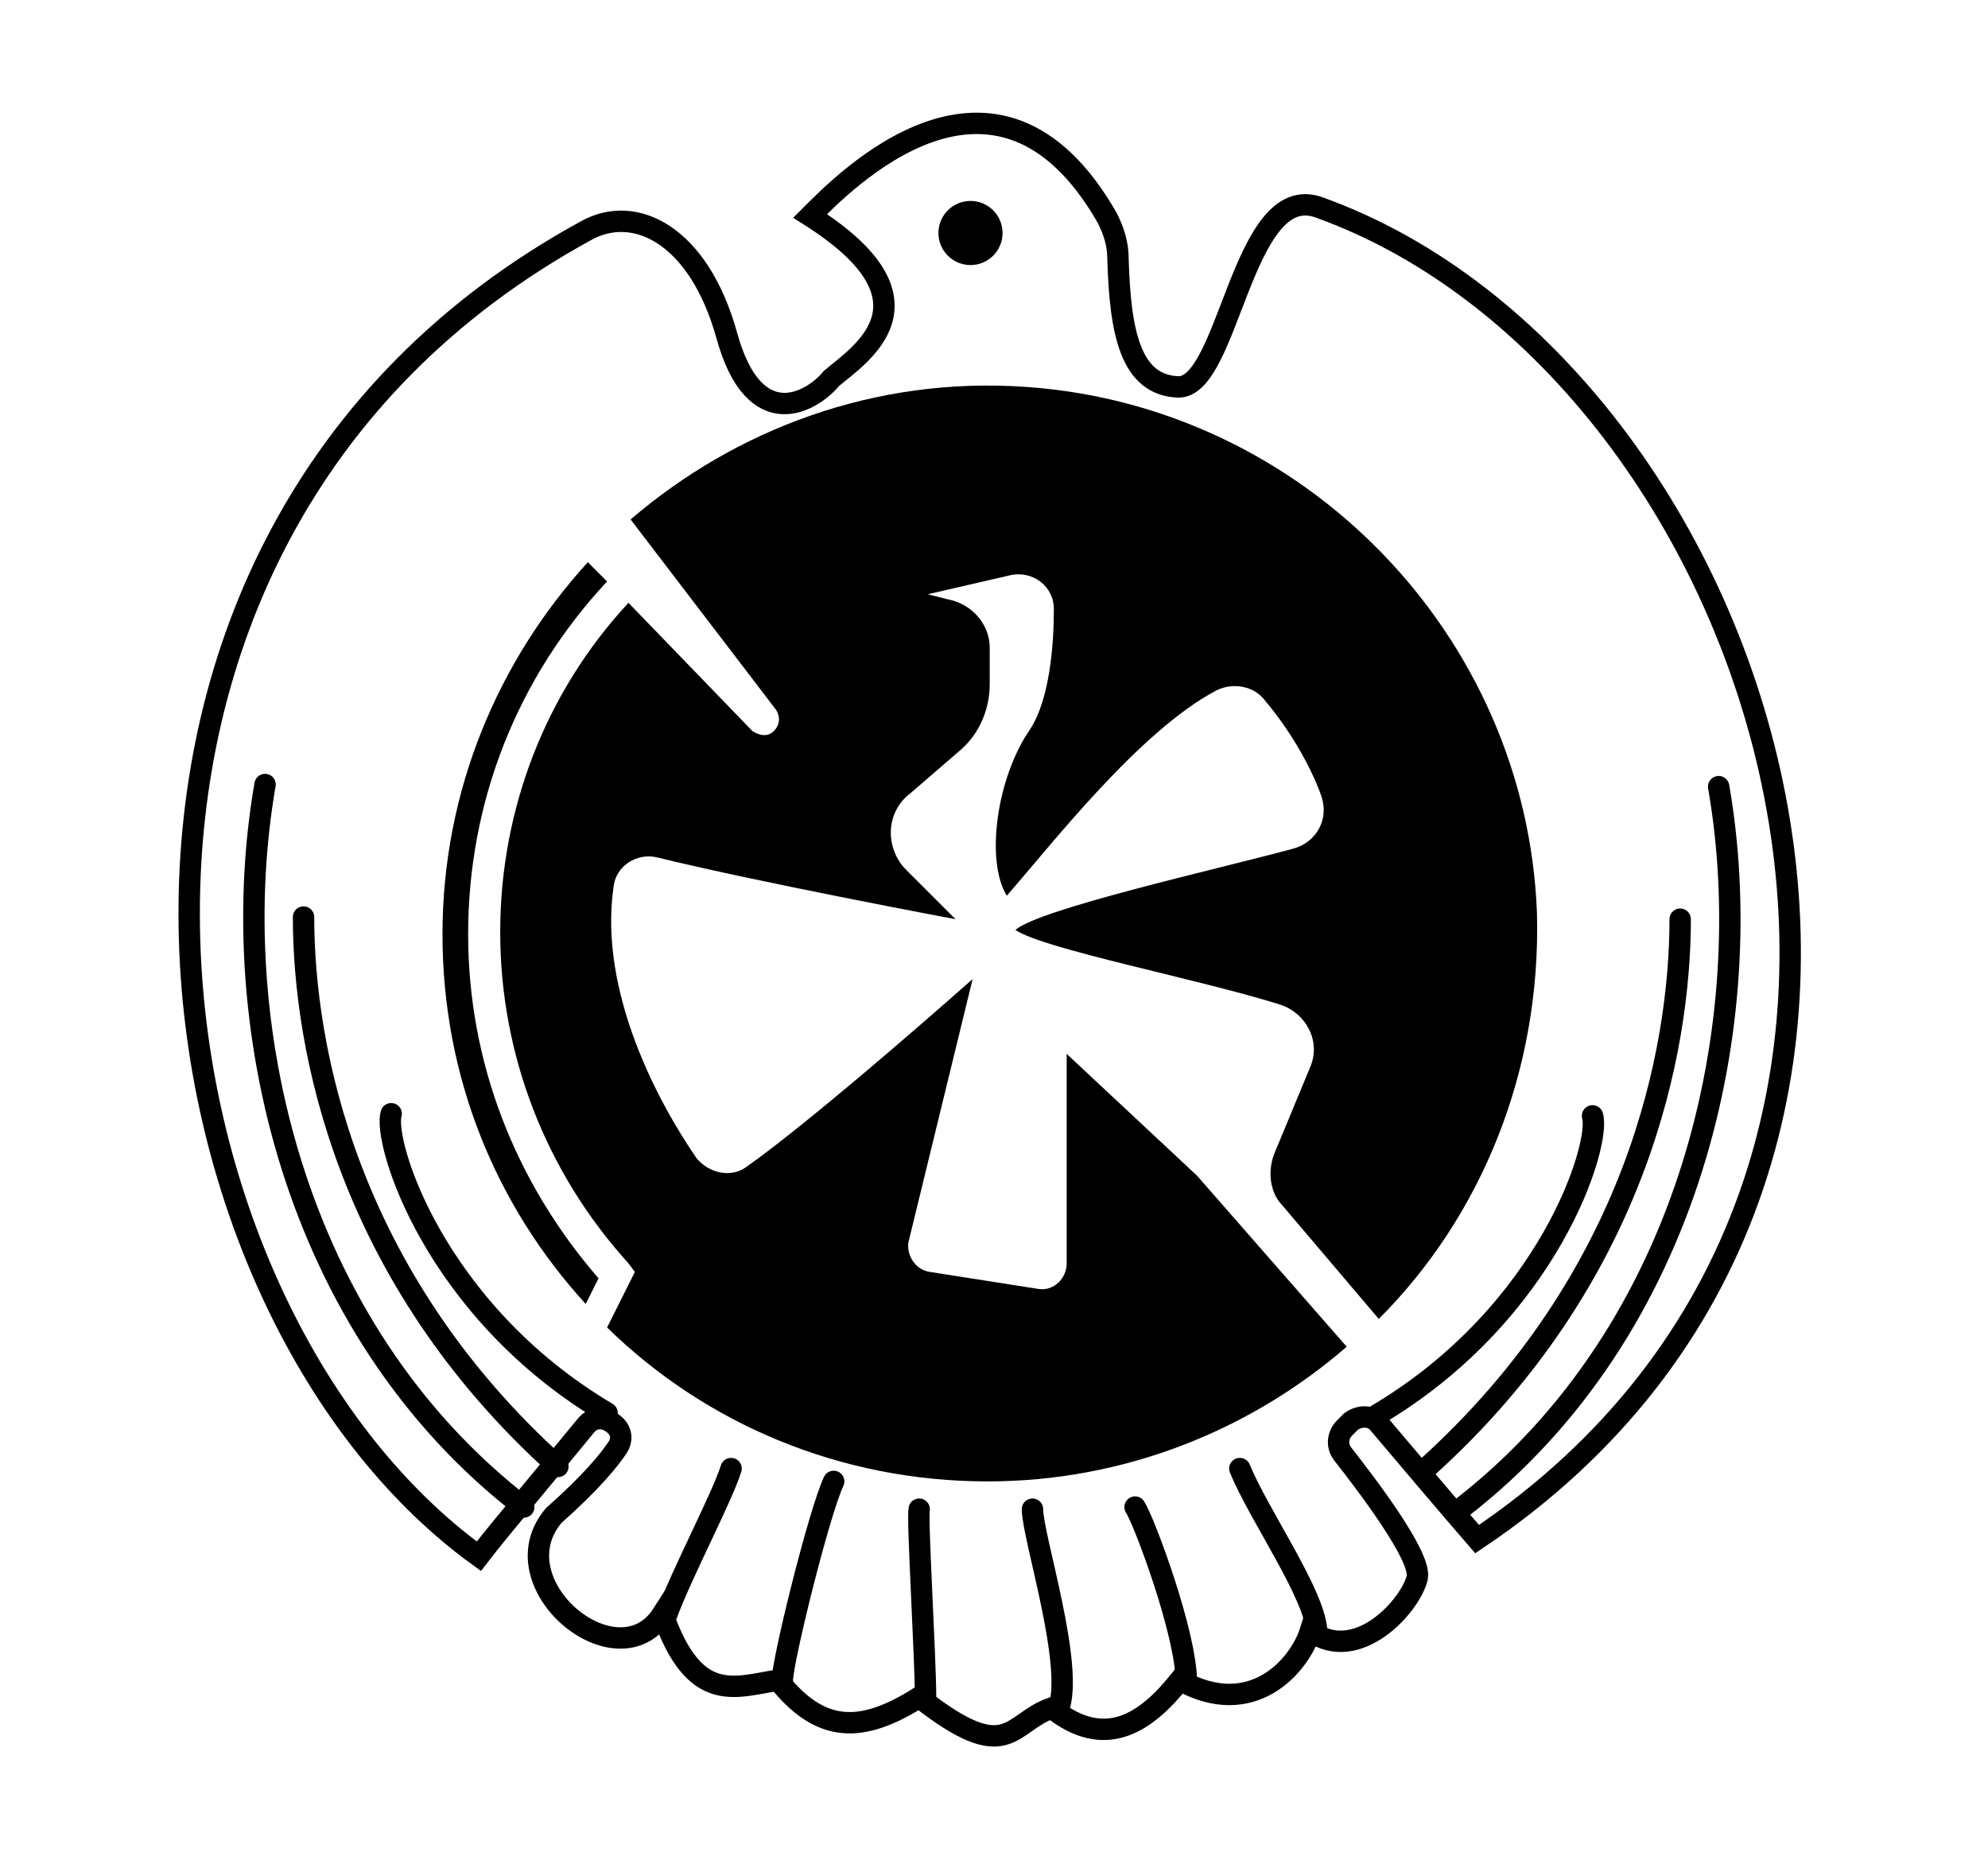 <?xml version="1.0"?>
<!-- Generator: Adobe Illustrator 18.0.0, SVG Export Plug-In . SVG Version: 6.00 Build 0)  -->
<svg
    xmlns="http://www.w3.org/2000/svg"
    xmlns:xlink="http://www.w3.org/1999/xlink"
    xmlns:svg="http://www.w3.org/2000/svg"
    xmlns:inkscape="http://www.inkscape.org/namespaces/inkscape"
    xmlns:sodipodi="http://sodipodi.sourceforge.net/DTD/sodipodi-0.dtd"
    xmlns:ns1="http://sozi.baierouge.fr"
    xmlns:dc="http://purl.org/dc/elements/1.1/"
    xmlns:cc="http://web.resource.org/cc/"
    xmlns:rdf="http://www.w3.org/1999/02/22-rdf-syntax-ns#"
    version="1.1"
    id="Layer_2"
    x="0px"
    y="0px"
    viewBox="0 0 93 87"
    style="enable-background:new 0 0 93 87;"
    xml:space="preserve"
  >
<style
      type="text/css"
    >
	.st0{fill:none;stroke:#000000;stroke-miterlimit:10;}
	.st1{fill:none;stroke:#000000;stroke-linecap:round;stroke-miterlimit:10;}
</style
  >
<g
    >
	<g
      >
		<path
          d="M28,59.8c-3.9-4.5-6.1-10.1-6.1-16.1c0-6.2,2.3-12,6.5-16.5l-0.9-0.9c-4.2,4.6-6.8,10.7-6.8,17.4c0,6.7,2.5,12.7,6.7,17.3    L28,59.8z"
      />
		<path
          d="M64.5,61.7c4.8-4.8,7.6-11.6,7.4-19C71.4,29.7,61,19,48,18.1c-7.1-0.5-13.6,2-18.5,6.2l6.8,8.9c0.2,0.3,0.2,0.7-0.1,1    c-0.3,0.3-0.7,0.2-1,0l-5.8-6c-3.9,4.2-6,9.7-6,15.4c0,5.7,2.1,11.2,6,15.5l0.3,0.4l-1.3,2.6c4.6,4.5,10.9,7.2,17.8,7.2    c6.4,0,12.3-2.4,16.8-6.3L56,55l-6.1-5.7v9.8c0,0.7-0.6,1.3-1.3,1.2l-5.1-0.8c-0.7-0.1-1.1-0.8-1-1.4l3-12.3c0,0-7.2,6.4-10.6,8.8    c-0.7,0.5-1.7,0.3-2.3-0.4c-1.8-2.6-4.6-7.8-3.9-12.7c0.1-1,1.1-1.6,2-1.4c4.9,1.2,14,2.9,14,2.9l-2.3-2.3c-1-1-1-2.7,0.2-3.6    l2.2-1.9c1-0.8,1.5-2,1.5-3.2v-1.7c0-1-0.7-1.9-1.7-2.2l-1.2-0.3l3.9-0.9c1-0.2,2,0.5,2,1.6c0,1.7-0.2,4.2-1.1,5.6    c-1.6,2.3-2.1,6.2-1.1,7.8c2.1-2.4,6.2-7.7,9.8-9.6c0.8-0.4,1.8-0.2,2.3,0.5c1.1,1.3,2.1,3,2.6,4.4c0.4,1.1-0.2,2.2-1.3,2.5    c-3.7,1-11.8,2.8-13,3.8c1.3,0.9,8.6,2.3,12.4,3.5c1.2,0.4,1.9,1.7,1.4,2.9l-1.7,4.1c-0.3,0.8-0.2,1.8,0.4,2.4L64.5,61.7z"
      />
	</g
    >
	<path
        class="st0"
        d="M37.9,10.1c1.5-1.5,8.7-9,13.9,0.1c0.3,0.6,0.5,1.2,0.5,1.9c0.1,3.5,0.6,5.9,2.8,6c2.4,0.1,3-9.7,6.6-8.4   c21.2,7.6,33.2,45,7.4,62.3c-1.3-1.5-3.5-4.1-4.6-5.4c-0.3-0.4-0.9-0.4-1.3-0.1l-0.3,0.3c-0.3,0.3-0.4,0.8-0.1,1.2   c1.1,1.4,3.7,4.8,3.5,5.8c-0.3,1.3-2.8,4.1-5,2.5c-0.5,1.6-2.7,4.2-6.1,2.3c-1.6,2-3.5,3.3-6,1.3c-2,0.7-2,2.8-6.2-0.5   c-2.7,1.7-4.6,1.7-6.6-0.8c-2,0.3-3.9,1.2-5.4-3.1c-2.1,3.3-7.8-1.4-5.1-4.6c1.8-1.6,2.6-2.6,3-3.2c0.2-0.3,0.2-0.7-0.1-1h0   c-0.4-0.4-1-0.5-1.4,0c-1.3,1.6-4,4.8-5,6.1c-16.3-11.8-21.5-47.5,5-62c2.3-1.3,5.3,0.2,6.6,4.9s4,3.1,4.9,2   C40.2,16.6,44.2,14.1,37.9,10.1z"
    />
	<path
        class="st1"
        d="M18.3,52.1c-0.4,1.3,2,9.2,10.1,14"
    />
	<path
        class="st1"
        d="M14.2,42.9c0,6.1,2,16.8,11.9,25.7"
    />
	<path
        class="st1"
        d="M12.4,36.7c-1.9,10.9,1.2,25.4,12.1,33.8"
    />
	<path
        class="st1"
        d="M74.5,52.2c0.4,1.3-2,9.2-10.1,14"
    />
	<path
        class="st1"
        d="M78.6,43c0,6.1-2,16.8-11.9,25.7"
    />
	<path
        class="st1"
        d="M80.4,36.8c1.9,10.9-1.2,25.4-12.1,33.8"
    />
	<path
        class="st1"
        d="M34.2,68.7c-0.4,1.3-2.3,4.9-3,6.8"
    />
	<path
        class="st1"
        d="M39,69.3c-0.7,1.5-2.4,8.4-2.4,9.3"
    />
	<path
        class="st1"
        d="M43,70.6c-0.1,0.5,0.3,6.9,0.3,8.9"
    />
	<path
        class="st1"
        d="M48.3,70.6c0,1.3,2,7.4,1.2,9.4"
    />
	<path
        class="st1"
        d="M53.1,70.5c0.4,0.6,2.4,5.9,2.4,8.2"
    />
	<path
        class="st1"
        d="M58,68.7c0.9,2.2,3.6,6,3.6,7.7"
    />
	<circle
        cx="45.4"
        cy="10.9"
        r="1.5"
    />
</g
  >
</svg
>
